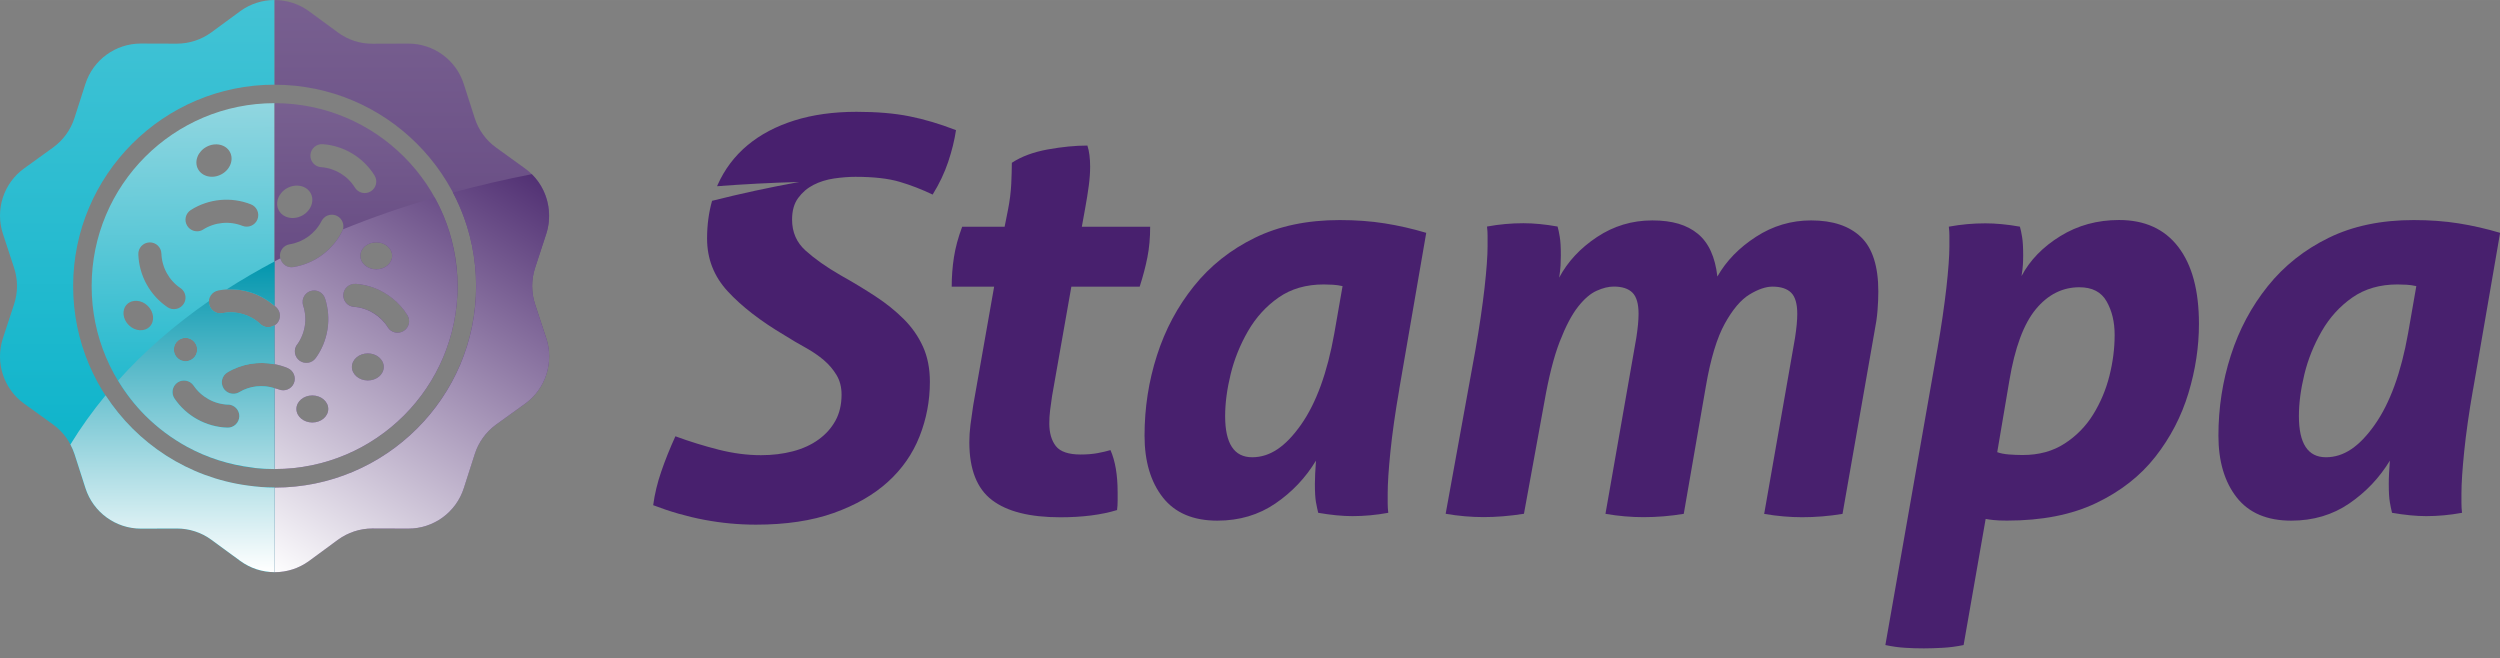 <?xml version="1.0" encoding="UTF-8"?>
<svg xmlns="http://www.w3.org/2000/svg" width="153.98mm" height="40.55mm" xmlns:xlink="http://www.w3.org/1999/xlink" version="1.1" viewBox="0 0 436.48 114.94">
  <rect x="0" y="0" width="436.48" height="114.94" fill="#808080" stroke="none"/>
  <!-- Generator: Adobe Illustrator 29.2.1, SVG Export Plug-In . SVG Version: 2.1.0 Build 116)  -->
  <defs>
    <linearGradient id="linear-gradient" x1="23.97" y1="99.78" x2="23.97" y2="-.65" gradientUnits="userSpaceOnUse">
      <stop offset="0" stop-color="#00b0c8"/>
      <stop offset="1" stop-color="#43c3d5"/>
    </linearGradient>
    <linearGradient id="linear-gradient1" x1="71.91" y1="0" x2="71.91" y2="99.77" gradientUnits="userSpaceOnUse">
      <stop offset="0" stop-color="#786090"/>
      <stop offset="1" stop-color="#523174"/>
    </linearGradient>
    <linearGradient id="linear-gradient2" x1="31.83" y1="18.16" x2="32.41" y2="82.42" gradientUnits="userSpaceOnUse">
      <stop offset="0" stop-color="#91d6e0"/>
      <stop offset="1" stop-color="#00b0c8"/>
    </linearGradient>
    <linearGradient id="linear-gradient3" x1="63.91" y1="18.01" x2="63.91" y2="82.02" xlink:href="#linear-gradient1"/>
    <linearGradient id="linear-gradient4" x1="97.69" y1="33.52" x2="52.53" y2="103.78" gradientUnits="userSpaceOnUse">
      <stop offset="0" stop-color="#523174"/>
      <stop offset="1" stop-color="#fff"/>
    </linearGradient>
    <linearGradient id="linear-gradient5" x1="82.42" y1="23.68" x2="37.26" y2="93.94" xlink:href="#linear-gradient4"/>
    <linearGradient id="linear-gradient6" x1="30.11" y1="99.78" x2="30.11" y2="45.25" gradientUnits="userSpaceOnUse">
      <stop offset="0" stop-color="#fff"/>
      <stop offset="1" stop-color="#0095ad"/>
    </linearGradient>
    <linearGradient id="linear-gradient7" x1="43.75" y1="99.78" x2="43.75" y2="45.25" xlink:href="#linear-gradient6"/>
    <linearGradient id="linear-gradient8" x1="34.28" y1="99.78" x2="34.28" y2="45.25" xlink:href="#linear-gradient6"/>
  </defs>
  <g style="isolation: isolate;">
    <g id="Product_Logo">
      <g id="Beeldmerk">
        <path d="M12.77,49.95c0-19.4,15.78-35.17,35.17-35.17V0c-2.11,0-4.22.65-6,1.95l-5.04,3.7c-1.75,1.28-3.87,1.97-6.04,1.97l-6.25-.02c-4.43-.01-8.35,2.84-9.7,7.05l-1.91,5.95c-.66,2.07-1.97,3.87-3.72,5.14l-5.07,3.66c-3.59,2.59-5.08,7.21-3.7,11.42l1.95,5.94c.68,2.06.68,4.28,0,6.35l-1.95,5.94c-1.38,4.21.11,8.83,3.7,11.42l5.07,3.65c1.76,1.27,3.06,3.08,3.72,5.14l1.91,5.95c1.35,4.22,5.28,7.08,9.7,7.07l6.25-.02c2.17,0,4.29.68,6.04,1.97l5.04,3.7c1.79,1.31,3.89,1.96,6,1.96v-14.77c-19.4,0-35.17-15.78-35.17-35.17Z" style="fill: url(#linear-gradient);"/>
        <polygon points="47.94 81.89 47.94 81.89 47.94 81.89 47.94 81.89" style="fill: #523174;"/>
        <circle cx="47.94" cy="49.95" r="31.94" transform="translate(-3.96 4.12) rotate(-4.73)" style="fill: none;"/>
        <path d="M64.22,61.7c-1.53,0-2.78,1.06-2.78,2.36s1.25,2.36,2.78,2.36,2.78-1.06,2.78-2.36-1.24-2.36-2.78-2.36Z" style="fill: none;"/>
        <path d="M65.69,47.02c1.54,0,2.78-1.06,2.78-2.36s-1.24-2.36-2.78-2.36-2.78,1.06-2.78,2.36,1.24,2.36,2.78,2.36Z" style="fill: none;"/>
        <path d="M54.22,50.82c-.74.24-1.25.88-1.36,1.61-.05.3-.03.62.08.94.75,2.3.35,4.85-1.06,6.81-.65.9-.45,2.16.45,2.81.9.65,2.16.45,2.81-.45,2.17-3,2.78-6.9,1.63-10.42-.35-1.06-1.48-1.63-2.54-1.29Z" style="fill: none;"/>
        <path d="M60.92,53.28c.26.16.57.26.9.28,2.41.18,4.62,1.51,5.9,3.57.59.95,1.83,1.24,2.77.65.95-.59,1.24-1.83.65-2.77-1.95-3.15-5.33-5.19-9.03-5.46-1.11-.08-2.07.75-2.16,1.86-.06.78.34,1.49.97,1.87Z" style="fill: none;"/>
        <path d="M48.33,56.5c.76-.81.72-2.09-.09-2.85-.09-.09-.2-.16-.3-.25v3.37c.13-.09.27-.15.39-.27Z" style="fill: none;"/>
        <path d="M52.74,37.65c1.54-.82,2.22-2.56,1.51-3.89-.71-1.33-2.53-1.75-4.07-.93-1.54.82-2.22,2.56-1.51,3.89.71,1.33,2.53,1.75,4.07.93Z" style="fill: none;"/>
        <path d="M48.66,67.98c1.02.44,2.21-.04,2.64-1.07.43-1.02-.04-2.21-1.07-2.64-.74-.32-1.52-.53-2.3-.69v4.19c.24.07.49.11.72.21Z" style="fill: none;"/>
        <path d="M54.53,69.05c-1.53,0-2.78,1.06-2.78,2.36s1.24,2.36,2.78,2.36,2.78-1.06,2.78-2.36-1.24-2.36-2.78-2.36Z" style="fill: none;"/>
        <path d="M47.94,18.01c17.64,0,31.94,14.3,31.94,31.94s-14.3,31.94-31.94,31.94h0v3.24c19.4,0,35.17-15.78,35.17-35.17S67.33,14.78,47.94,14.78v3.24h0Z" style="fill: none;"/>
        <path d="M59.72,40.41c.5-.99.11-2.2-.89-2.71-.7-.35-1.51-.26-2.1.17-.25.18-.46.42-.61.72-1.09,2.16-3.18,3.68-5.57,4.06-1.1.18-1.85,1.21-1.67,2.31.18,1.1,1.21,1.85,2.31,1.67,3.66-.59,6.84-2.91,8.52-6.22Z" style="fill: none;"/>
        <path d="M93.42,53.12c-.68-2.06-.68-4.28,0-6.35l1.95-5.94c1.38-4.21-.11-8.83-3.7-11.42l-5.07-3.66c-1.76-1.27-3.06-3.08-3.72-5.14l-1.91-5.95c-1.35-4.22-5.29-7.07-9.71-7.05l-6.25.02c-2.17.01-4.27-.68-6.02-1.97l-5.04-3.7c-1.79-1.31-3.9-1.95-6-1.95h0v14.78c19.4,0,35.17,15.78,35.17,35.17s-15.78,35.17-35.17,35.17v14.77c2.11,0,4.22-.65,6-1.96l5.04-3.7c1.75-1.28,3.86-1.97,6.02-1.97l6.25.02c4.43.02,8.36-2.85,9.71-7.07l1.91-5.95c.66-2.07,1.97-3.87,3.72-5.14l5.07-3.65c3.59-2.59,5.08-7.21,3.7-11.42l-1.95-5.94Z" style="fill: url(#linear-gradient1);"/>
        <path d="M33.35,62.83c1-.53,1.37-1.76.84-2.76-.53-1-1.76-1.38-2.76-.85-1,.53-1.37,1.76-.84,2.76.53,1,1.76,1.38,2.76.85Z" style="fill: none;"/>
        <path d="M32.04,53.1c.44-.65.45-1.46.1-2.1-.15-.27-.36-.51-.63-.69-2-1.36-3.25-3.61-3.33-6.03-.04-1.11-.97-1.98-2.08-1.95-1.11.04-1.98.97-1.95,2.08.12,3.7,2.03,7.16,5.09,9.24.92.62,2.17.38,2.8-.54Z" style="fill: none;"/>
        <path d="M22.15,53.15c-.91.93-.75,2.56.35,3.63,1.1,1.07,2.73,1.18,3.64.24.91-.93.75-2.56-.35-3.63-1.1-1.07-2.73-1.18-3.64-.24Z" style="fill: none;"/>
        <path d="M38.63,30.44c1.54-.82,2.22-2.56,1.51-3.89-.71-1.33-2.53-1.75-4.07-.93-1.54.82-2.22,2.56-1.51,3.89.71,1.33,2.53,1.75,4.07.93Z" style="fill: none;"/>
        <path d="M30.59,61.98c.53,1,1.76,1.38,2.76.85,1-.53,1.37-1.76.84-2.76-.53-1-1.76-1.38-2.76-.85-1,.53-1.37,1.76-.84,2.76Z" style="fill: none;"/>
        <path d="M42.34,39.43c1.03.41,2.2-.09,2.62-1.13.41-1.03-.09-2.2-1.13-2.62-3.44-1.37-7.37-1-10.5.98-.94.6-1.22,1.84-.62,2.78.42.66,1.16,1,1.89.93.31-.03.61-.13.89-.3,2.05-1.29,4.61-1.53,6.86-.64Z" style="fill: none;"/>
        <path d="M38.11,50.71c3.51-.67,7.15.34,9.83,2.7V18.01c-17.64,0-31.94,14.3-31.94,31.94s14.3,31.94,31.94,31.94v-14.12c-2.05-.64-4.29-.43-6.15.69-.28.17-.59.26-.9.28-.73.05-1.47-.3-1.87-.97-.57-.95-.26-2.19.69-2.76,2.48-1.49,5.43-1.97,8.23-1.42v-6.81c-.76.5-1.77.46-2.46-.18-1.77-1.66-4.24-2.38-6.62-1.92-.32.06-.64.04-.94-.04-.7-.2-1.27-.79-1.42-1.56-.21-1.09.51-2.15,1.6-2.36ZM36.08,25.62c1.54-.82,3.36-.4,4.07.93.71,1.33.03,3.08-1.51,3.89-1.54.82-3.36.4-4.07-.93-.71-1.33-.03-3.08,1.51-3.89ZM26.14,57.02c-.91.93-2.54.83-3.64-.24-1.1-1.07-1.26-2.69-.35-3.63.91-.93,2.54-.83,3.64.24,1.1,1.07,1.26,2.69.35,3.63ZM24.15,44.4c-.04-1.11.83-2.04,1.95-2.08,1.11-.04,2.04.83,2.08,1.95.08,2.42,1.32,4.68,3.33,6.03.27.18.48.42.63.69.35.64.34,1.46-.1,2.1-.62.92-1.88,1.16-2.8.54-3.07-2.08-4.97-5.53-5.09-9.24ZM34.19,60.07c.53,1,.15,2.23-.84,2.76-1,.53-2.23.15-2.76-.85-.53-1-.15-2.23.84-2.76,1-.53,2.23-.15,2.76.85ZM39.83,70.63c.33.01.64.1.91.25.64.35,1.07,1.05,1.04,1.83-.04,1.11-.97,1.98-2.08,1.95-3.7-.12-7.16-2.02-9.24-5.09-.62-.92-.38-2.17.54-2.8.92-.62,2.17-.38,2.8.54,1.36,2,3.61,3.25,6.03,3.33ZM35.48,40.07c-.28.18-.58.28-.89.3-.73.07-1.47-.27-1.89-.93-.6-.94-.32-2.18.62-2.78,3.13-1.98,7.06-2.35,10.5-.98,1.03.41,1.54,1.58,1.13,2.62-.41,1.03-1.58,1.54-2.62,1.13-2.25-.89-4.81-.65-6.86.64Z" style="fill: url(#linear-gradient2);"/>
        <path d="M31.43,59.22c-1,.53-1.37,1.76-.84,2.76.53,1,1.76,1.38,2.76.85,1-.53,1.37-1.76.84-2.76-.53-1-1.76-1.38-2.76-.85Z" style="fill: none;"/>
        <path d="M32.04,53.1c.44-.65.45-1.46.1-2.1-.15-.27-.36-.51-.63-.69-2-1.36-3.25-3.61-3.33-6.03-.04-1.11-.97-1.98-2.08-1.95-1.11.04-1.98.97-1.95,2.08.12,3.7,2.03,7.16,5.09,9.24.92.62,2.17.38,2.8-.54Z" style="fill: none;"/>
        <path d="M38.63,30.44c1.54-.82,2.22-2.56,1.51-3.89-.71-1.33-2.53-1.75-4.07-.93-1.54.82-2.22,2.56-1.51,3.89.71,1.33,2.53,1.75,4.07.93Z" style="fill: none;"/>
        <path d="M42.34,39.43c1.03.41,2.2-.09,2.62-1.13.41-1.03-.09-2.2-1.13-2.62-3.44-1.37-7.37-1-10.5.98-.94.6-1.22,1.84-.62,2.78.42.66,1.16,1,1.89.93.31-.03.61-.13.89-.3,2.05-1.29,4.61-1.53,6.86-.64Z" style="fill: none;"/>
        <path d="M54.53,69.05c-1.53,0-2.78,1.06-2.78,2.36s1.24,2.36,2.78,2.36,2.78-1.06,2.78-2.36-1.24-2.36-2.78-2.36Z" style="fill: none;"/>
        <path d="M54.22,50.82c-.74.24-1.25.88-1.36,1.61-.05.3-.03.62.08.94.75,2.3.35,4.85-1.06,6.81-.65.9-.45,2.16.45,2.81.9.65,2.16.45,2.81-.45,2.17-3,2.78-6.9,1.63-10.42-.35-1.06-1.48-1.63-2.54-1.29Z" style="fill: none;"/>
        <path d="M62.91,44.66c0,1.3,1.24,2.36,2.78,2.36s2.78-1.06,2.78-2.36-1.24-2.36-2.78-2.36-2.78,1.06-2.78,2.36Z" style="fill: none;"/>
        <path d="M52.74,37.65c1.54-.82,2.22-2.56,1.51-3.89-.71-1.33-2.53-1.75-4.07-.93-1.54.82-2.22,2.56-1.51,3.89.71,1.33,2.53,1.75,4.07.93Z" style="fill: none;"/>
        <path d="M64.22,61.7c-1.53,0-2.78,1.06-2.78,2.36s1.25,2.36,2.78,2.36,2.78-1.06,2.78-2.36-1.24-2.36-2.78-2.36Z" style="fill: none;"/>
        <path d="M58.84,37.7c-.7-.35-1.51-.26-2.1.17-.25.18-.46.42-.61.72-1.09,2.16-3.18,3.68-5.57,4.06-1.1.18-1.85,1.21-1.67,2.31.18,1.1,1.21,1.85,2.31,1.67,3.66-.59,6.84-2.91,8.52-6.22.5-.99.11-2.2-.89-2.71Z" style="fill: none;"/>
        <path d="M71.13,55.01c-1.95-3.15-5.33-5.19-9.03-5.46-1.11-.08-2.07.75-2.16,1.86-.06.78.34,1.49.97,1.87.26.16.57.26.9.28,2.41.18,4.62,1.51,5.9,3.57.59.95,1.83,1.24,2.77.65.95-.59,1.24-1.83.65-2.77Z" style="fill: none;"/>
        <path d="M47.94,18.01h0v35.39c.1.08.2.16.3.25.81.76.85,2.04.09,2.85-.11.12-.25.19-.39.27v6.81c.78.15,1.55.37,2.3.69,1.02.44,1.5,1.62,1.07,2.64-.43,1.02-1.62,1.5-2.64,1.07-.23-.1-.48-.13-.72-.21v14.12h0c17.64,0,31.94-14.3,31.94-31.94s-14.3-31.94-31.94-31.94ZM68.47,44.66c0,1.3-1.24,2.36-2.78,2.36s-2.78-1.06-2.78-2.36,1.24-2.36,2.78-2.36,2.78,1.06,2.78,2.36ZM56.36,25.17c3.7.27,7.07,2.31,9.03,5.46.59.94.3,2.19-.65,2.77-.95.59-2.19.3-2.77-.65-1.28-2.06-3.48-3.39-5.9-3.57-.33-.02-.63-.12-.9-.28-.63-.38-1.02-1.09-.97-1.87.08-1.11,1.05-1.94,2.16-1.86ZM48.67,36.71c-.71-1.33-.03-3.08,1.51-3.89,1.54-.82,3.36-.4,4.07.93.71,1.33.03,3.08-1.51,3.89-1.54.82-3.36.4-4.07-.93ZM54.53,73.76c-1.53,0-2.78-1.06-2.78-2.36s1.24-2.36,2.78-2.36,2.78,1.06,2.78,2.36-1.24,2.36-2.78,2.36ZM55.13,62.53c-.65.9-1.91,1.1-2.81.45-.9-.65-1.1-1.91-.45-2.81,1.42-1.96,1.82-4.51,1.06-6.81-.1-.31-.12-.63-.08-.94.11-.72.62-1.36,1.36-1.61,1.06-.35,2.19.23,2.54,1.29,1.15,3.52.54,7.42-1.63,10.42ZM59.73,40.41c-1.68,3.31-4.86,5.63-8.52,6.22-1.1.18-2.13-.57-2.31-1.67-.18-1.1.57-2.13,1.67-2.31,2.39-.38,4.47-1.9,5.57-4.06.15-.29.36-.53.61-.72.59-.43,1.4-.52,2.1-.17.99.5,1.39,1.72.89,2.71ZM64.22,66.42c-1.53,0-2.78-1.06-2.78-2.36s1.25-2.36,2.78-2.36,2.78,1.06,2.78,2.36-1.24,2.36-2.78,2.36ZM70.48,57.78c-.95.59-2.19.3-2.77-.65-1.28-2.06-3.48-3.39-5.9-3.57-.33-.02-.63-.12-.9-.28-.63-.38-1.02-1.09-.97-1.87.08-1.11,1.05-1.94,2.16-1.86,3.7.27,7.07,2.31,9.03,5.46.59.94.3,2.19-.65,2.77Z" style="fill: url(#linear-gradient3);"/>
        <path d="M31.43,59.22c-1,.53-1.37,1.76-.84,2.76.53,1,1.76,1.38,2.76.85,1-.53,1.37-1.76.84-2.76-.53-1-1.76-1.38-2.76-.85Z" style="fill: none;"/>
        <path d="M32.04,53.1c.44-.65.45-1.46.1-2.1-.15-.27-.36-.51-.63-.69-2-1.36-3.25-3.61-3.33-6.03-.04-1.11-.97-1.98-2.08-1.95-1.11.04-1.98.97-1.95,2.08.12,3.7,2.03,7.16,5.09,9.24.92.62,2.17.38,2.8-.54Z" style="fill: none;"/>
        <path d="M42.34,39.43c1.03.41,2.2-.09,2.62-1.13.41-1.03-.09-2.2-1.13-2.62-3.44-1.37-7.37-1-10.5.98-.94.6-1.22,1.84-.62,2.78.42.66,1.16,1,1.89.93.31-.03.61-.13.89-.3,2.05-1.29,4.61-1.53,6.86-.64Z" style="fill: none;"/>
        <g style="mix-blend-mode: multiply;">
          <path d="M95.37,59.06l-1.95-5.94c-.68-2.06-.68-4.28,0-6.35l1.95-5.94c.46-1.4.57-2.84.43-4.24-.24-2.32-1.26-4.51-2.95-6.18-4.71.91-9.3,1.99-13.78,3.2,1.54,2.91,2.69,6.06,3.36,9.39.45,2.25.7,4.57.7,6.96,0,19.4-15.78,35.17-35.17,35.17v14.77c2.11,0,4.22-.65,6-1.96l5.04-3.7c1.75-1.28,3.86-1.97,6.02-1.97l6.25.02c4.43.02,8.36-2.85,9.71-7.07l1.91-5.95c.66-2.07,1.97-3.87,3.72-5.14l5.07-3.65c3.59-2.59,5.08-7.21,3.7-11.42Z" style="fill: url(#linear-gradient4);"/>
          <path d="M79.88,49.95c0-1.78-.18-3.52-.46-5.22-.6-3.66-1.8-7.11-3.54-10.24-5.57,1.62-10.93,3.47-16.05,5.57-.03.12-.04.24-.1.35-1.68,3.31-4.86,5.63-8.52,6.22-1.05.17-2.01-.51-2.26-1.53-.34.18-.67.36-1.01.54v7.76c.1.08.2.16.3.25.81.76.85,2.04.09,2.85-.11.12-.25.19-.39.27v6.81c.78.15,1.55.37,2.3.69,1.02.44,1.5,1.62,1.07,2.64-.43,1.02-1.62,1.5-2.64,1.07-.23-.1-.48-.13-.72-.21v14.12h0c17.64,0,31.94-14.3,31.94-31.94ZM54.53,73.76c-1.53,0-2.78-1.06-2.78-2.36s1.24-2.36,2.78-2.36,2.78,1.06,2.78,2.36-1.24,2.36-2.78,2.36ZM64.22,66.42c-1.53,0-2.78-1.06-2.78-2.36s1.25-2.36,2.78-2.36,2.78,1.06,2.78,2.36-1.24,2.36-2.78,2.36ZM65.69,42.3c1.54,0,2.78,1.06,2.78,2.36s-1.24,2.36-2.78,2.36-2.78-1.06-2.78-2.36,1.24-2.36,2.78-2.36ZM62.1,49.55c2.38.17,4.61,1.09,6.43,2.55,1.01.81,1.9,1.79,2.59,2.91.59.94.3,2.19-.65,2.77-.95.59-2.19.3-2.77-.65-.61-.99-1.45-1.8-2.41-2.4-1.04-.66-2.23-1.07-3.48-1.16-.33-.02-.63-.12-.9-.28-.63-.38-1.02-1.09-.97-1.87.08-1.11,1.05-1.94,2.16-1.86ZM51.87,60.17c1.42-1.96,1.82-4.51,1.06-6.81-.1-.31-.12-.63-.08-.94.11-.72.62-1.36,1.36-1.61,1.06-.35,2.19.23,2.54,1.29,1.15,3.52.54,7.42-1.63,10.42-.65.9-1.91,1.1-2.81.45-.9-.65-1.1-1.91-.45-2.81Z" style="fill: url(#linear-gradient5);"/>
        </g>
        <g style="mix-blend-mode: multiply;">
          <path d="M18.43,69.02c-2.25,2.73-4.31,5.59-6.14,8.59.28.53.53,1.08.72,1.66l1.91,5.95c1.35,4.22,5.28,7.08,9.7,7.07l6.25-.02c2.17,0,4.29.68,6.04,1.97l2.84,2.08,2.2,1.61c1.79,1.31,3.89,1.96,6,1.96v-14.77c-1.59,0-3.14-.14-4.67-.35-10.4-1.39-19.37-7.32-24.84-15.75Z" style="fill: url(#linear-gradient6);"/>
          <path d="M39.55,50.53c3.04-.19,6.07.84,8.39,2.87v-7.76c-2.9,1.54-5.7,3.17-8.39,4.89Z" style="fill: url(#linear-gradient7);"/>
          <path d="M45.48,56.58c-1.77-1.66-4.24-2.38-6.62-1.92-.32.06-.64.04-.94-.04-.7-.2-1.27-.79-1.42-1.56-.03-.17,0-.34,0-.51-5.95,4.13-11.29,8.75-15.88,13.89,1.34,2.21,2.91,4.27,4.73,6.09,2.17,2.17,4.64,4.02,7.36,5.5,3.46,1.88,7.3,3.11,11.38,3.6.16.02.32.06.49.08,1.1.12,2.22.18,3.35.18v-14.12c-2.05-.64-4.29-.43-6.15.69-.28.17-.59.26-.9.28-.73.05-1.47-.3-1.87-.97-.57-.95-.26-2.19.69-2.76,2.48-1.49,5.43-1.97,8.23-1.42v-6.81c-.76.5-1.77.46-2.46-.18ZM31.43,59.22c1-.53,2.23-.15,2.76.85.53,1,.15,2.23-.84,2.76-1,.53-2.23.15-2.76-.85-.53-1-.15-2.23.84-2.76ZM39.83,70.63c.33.01.64.1.91.25.64.35,1.07,1.05,1.04,1.83-.04,1.11-.97,1.98-2.08,1.95-3.7-.12-7.16-2.02-9.24-5.09-.62-.92-.38-2.17.54-2.8.92-.62,2.17-.38,2.8.54,1.36,2,3.61,3.25,6.03,3.33Z" style="fill: url(#linear-gradient8);"/>
        </g>
      </g>
      <g id="Productnaam">
        <path d="M124.32,35.06c-.57,2.03-.87,4.21-.87,6.58,0,3.56,1.21,6.64,3.64,9.26,2.43,2.62,5.71,5.16,9.85,7.61,1.23.78,2.46,1.5,3.69,2.18,1.23.68,2.29,1.41,3.2,2.18.91.78,1.65,1.65,2.23,2.62.58.97.87,2.1.87,3.4,0,1.75-.36,3.27-1.07,4.56-.71,1.29-1.7,2.39-2.96,3.3-1.26.91-2.75,1.59-4.46,2.04-1.71.45-3.57.68-5.58.68-2.39,0-4.87-.32-7.42-.97-2.55-.65-5.06-1.42-7.52-2.33-.97,2.13-1.8,4.19-2.47,6.16-.68,1.97-1.15,3.93-1.41,5.87,5.88,2.26,11.87,3.4,17.94,3.4,5.24,0,9.76-.68,13.58-2.04,3.81-1.36,6.97-3.17,9.46-5.43,2.49-2.26,4.33-4.91,5.53-7.95,1.2-3.04,1.8-6.21,1.8-9.51,0-2.33-.4-4.38-1.21-6.16-.81-1.78-1.92-3.38-3.35-4.8-1.42-1.42-3.07-2.75-4.95-3.98-1.88-1.23-3.91-2.46-6.11-3.69-2.46-1.42-4.48-2.85-6.06-4.27-1.59-1.42-2.38-3.23-2.38-5.43,0-1.55.35-2.81,1.07-3.78.71-.97,1.6-1.73,2.67-2.28,1.07-.55,2.26-.92,3.59-1.12,1.32-.19,2.57-.29,3.73-.29,3.17,0,5.74.29,7.71.87,1.97.58,3.89,1.33,5.77,2.23,1.16-1.87,2.07-3.78,2.72-5.72.65-1.94,1.1-3.78,1.36-5.53-2.85-1.1-5.56-1.91-8.15-2.42-2.59-.52-5.66-.78-9.22-.78-4.01,0-7.61.5-10.81,1.5-3.2,1-5.94,2.44-8.2,4.32-2.26,1.88-4.01,4.19-5.24,6.94-.03.07-.05.15-.09.23,4.73-.36,9.51-.61,14.34-.74-5.19.94-10.26,2.04-15.22,3.29Z" style="fill: #48206e;"/>
        <g>
          <rect x="158.56" y="18.23" width="277.93" height="72.65" style="fill: none;"/>
          <path d="M173.57,50.05h-7.41c0-1.75.13-3.46.39-5.14.26-1.68.74-3.46,1.44-5.33h7.41l.58-2.91c.32-1.62.51-3.15.58-4.61.06-1.46.1-2.67.1-3.64,1.67-1.1,3.75-1.87,6.26-2.33,2.5-.45,4.81-.68,6.93-.68.32.97.48,2.2.48,3.69,0,1.04-.08,2.15-.24,3.35-.16,1.2-.37,2.51-.63,3.93l-.58,3.2h11.93c0,1.94-.16,3.72-.48,5.33-.32,1.62-.77,3.33-1.35,5.14h-11.93l-3.37,19.11c-.13.84-.24,1.67-.34,2.47-.1.81-.14,1.57-.14,2.28,0,1.68.39,3.01,1.15,3.98.77.97,2.21,1.46,4.33,1.46,1.09,0,2.07-.08,2.94-.24.87-.16,1.62-.34,2.26-.53.83,1.88,1.25,4.33,1.25,7.37v1.5c0,.55-.03,1.08-.1,1.6-2.76.84-6.06,1.26-9.91,1.26-5.33,0-9.3-1-11.93-3.01-2.63-2-3.95-5.37-3.95-10.09,0-.97.06-1.97.19-3.01.13-1.03.29-2.17.48-3.4l3.66-20.76Z" style="fill: #48206e;"/>
          <path d="M244.3,67.99c-.71,4.07-1.22,7.68-1.54,10.82-.32,3.14-.48,5.58-.48,7.32v1.75c0,.52.03,1.07.1,1.65-2.12.39-4.2.58-6.26.58-1.73,0-3.72-.19-5.97-.58-.13-.52-.26-1.13-.39-1.84-.13-.71-.19-1.78-.19-3.2,0-.58.02-1.2.05-1.84.03-.65.08-1.39.14-2.23-1.8,2.98-4.15,5.47-7.07,7.47-2.92,2-6.3,3.01-10.15,3.01-4.23,0-7.41-1.36-9.53-4.07-2.12-2.72-3.18-6.3-3.18-10.77,0-4.85.72-9.52,2.17-14.02,1.44-4.49,3.59-8.52,6.45-12.08,2.85-3.56,6.4-6.37,10.63-8.44,4.23-2.07,9.17-3.1,14.82-3.1,2.82,0,5.45.19,7.89.58,2.44.39,4.84.94,7.22,1.65l-4.72,27.35ZM234.39,49.95c-.58-.13-1.14-.21-1.68-.24-.55-.03-1.08-.05-1.59-.05-3.08,0-5.71.76-7.89,2.28-2.18,1.52-3.96,3.48-5.34,5.87-1.38,2.39-2.39,4.9-3.03,7.52-.64,2.62-.96,5.06-.96,7.32,0,4.79,1.57,7.18,4.72,7.18s5.85-1.89,8.52-5.67c2.66-3.78,4.6-9.1,5.82-15.96l1.44-8.25Z" style="fill: #48206e;"/>
          <path d="M321.68,89.72c-2.37.39-4.71.58-7.03.58-2.18,0-4.39-.19-6.64-.58l5.39-30.75c.13-.84.22-1.6.29-2.28.06-.68.1-1.31.1-1.89,0-1.75-.35-2.97-1.06-3.69-.71-.71-1.8-1.07-3.27-1.07-1.15,0-2.49.45-3.99,1.36-1.51.91-2.95,2.6-4.33,5.09-1.38,2.49-2.49,6.16-3.32,11.01l-3.85,22.21c-2.37.39-4.71.58-7.03.58-2.18,0-4.39-.19-6.64-.58l5.39-30.75c.13-.84.22-1.6.29-2.28.06-.68.1-1.31.1-1.89,0-1.75-.35-2.97-1.06-3.69-.71-.71-1.8-1.07-3.27-1.07-.9,0-1.89.24-2.98.73-1.09.48-2.18,1.42-3.27,2.81-1.09,1.39-2.15,3.41-3.18,6.06-1.03,2.65-1.92,6.18-2.69,10.57l-3.56,19.5c-2.5.39-4.84.58-7.03.58s-4.4-.19-6.64-.58l5.2-28.62c.71-4.07,1.23-7.68,1.59-10.82.35-3.14.53-5.58.53-7.32v-1.79c0-.49-.03-1.02-.1-1.6,2.12-.39,4.23-.58,6.35-.58,1.8,0,3.79.19,5.97.58.13.45.26,1.05.38,1.79.13.74.19,1.83.19,3.25,0,.58-.02,1.16-.05,1.75-.03.58-.11,1.29-.24,2.13,1.48-2.78,3.67-5.14,6.59-7.08,2.92-1.94,6.14-2.91,9.67-2.91s6.05.78,7.94,2.33c1.89,1.55,3.03,4.04,3.42,7.47,1.54-2.72,3.79-5.03,6.74-6.94,2.95-1.91,6.16-2.86,9.62-2.86,3.78,0,6.69.97,8.71,2.91s3.03,5.11,3.03,9.51c0,1.04-.05,2.13-.14,3.3s-.27,2.39-.53,3.69l-5.58,31.82Z" style="fill: #48206e;"/>
          <path d="M338.23,61.1c.71-4.07,1.23-7.68,1.59-10.82.35-3.14.53-5.58.53-7.32v-1.79c0-.49-.03-1.02-.1-1.6,2.12-.39,4.24-.58,6.35-.58,1.86,0,3.88.19,6.06.58.13.45.26,1.05.38,1.79.13.74.19,1.83.19,3.25,0,.58-.02,1.13-.05,1.65-.03.52-.11,1.16-.24,1.94,1.47-2.78,3.74-5.11,6.78-6.98,3.05-1.88,6.46-2.81,10.25-2.81,4.49,0,7.94,1.57,10.34,4.7,2.41,3.14,3.61,7.61,3.61,13.43,0,4.01-.61,8.04-1.83,12.08-1.22,4.04-3.14,7.75-5.77,11.11-2.63,3.36-6.08,6.06-10.35,8.1-4.27,2.04-9.45,3.06-15.54,3.06-1.03,0-1.83-.03-2.4-.1-.58-.06-1.03-.13-1.35-.19l-3.85,22.02c-1.28.26-2.5.42-3.66.48-1.15.06-2.25.1-3.27.1-1.09,0-2.18-.03-3.27-.1-1.09-.06-2.25-.23-3.46-.48l9.05-51.51ZM348.72,78.95c.51.19,1.17.32,1.97.39.8.06,1.62.1,2.45.1,2.82,0,5.26-.66,7.31-1.99,2.05-1.32,3.72-3.02,5-5.09,1.28-2.07,2.23-4.32,2.84-6.74.61-2.42.91-4.8.91-7.13s-.47-4.22-1.4-5.87c-.93-1.65-2.52-2.47-4.76-2.47-2.95,0-5.49,1.28-7.6,3.83-2.12,2.56-3.66,6.71-4.62,12.46l-2.12,12.51Z" style="fill: #48206e;"/>
          <path d="M431.77,67.99c-.71,4.07-1.22,7.68-1.54,10.82-.32,3.14-.48,5.58-.48,7.32v1.75c0,.52.03,1.07.1,1.65-2.12.39-4.2.58-6.25.58-1.73,0-3.72-.19-5.97-.58-.13-.52-.26-1.13-.38-1.84-.13-.71-.19-1.78-.19-3.2,0-.58.01-1.2.05-1.84.03-.65.08-1.39.14-2.23-1.8,2.98-4.16,5.47-7.07,7.47-2.92,2-6.3,3.01-10.15,3.01-4.23,0-7.41-1.36-9.53-4.07-2.12-2.72-3.18-6.3-3.18-10.77,0-4.85.72-9.52,2.17-14.02,1.44-4.49,3.59-8.52,6.45-12.08,2.85-3.56,6.4-6.37,10.63-8.44,4.23-2.07,9.17-3.1,14.82-3.1,2.82,0,5.45.19,7.89.58,2.44.39,4.84.94,7.22,1.65l-4.72,27.35ZM421.86,49.95c-.58-.13-1.14-.21-1.68-.24-.55-.03-1.08-.05-1.59-.05-3.08,0-5.71.76-7.89,2.28-2.18,1.52-3.96,3.48-5.34,5.87-1.38,2.39-2.39,4.9-3.03,7.52-.64,2.62-.96,5.06-.96,7.32,0,4.79,1.57,7.18,4.72,7.18s5.85-1.89,8.52-5.67c2.66-3.78,4.6-9.1,5.82-15.96l1.44-8.25Z" style="fill: #48206e;"/>
        </g>
      </g>
    </g>
  </g>
</svg>